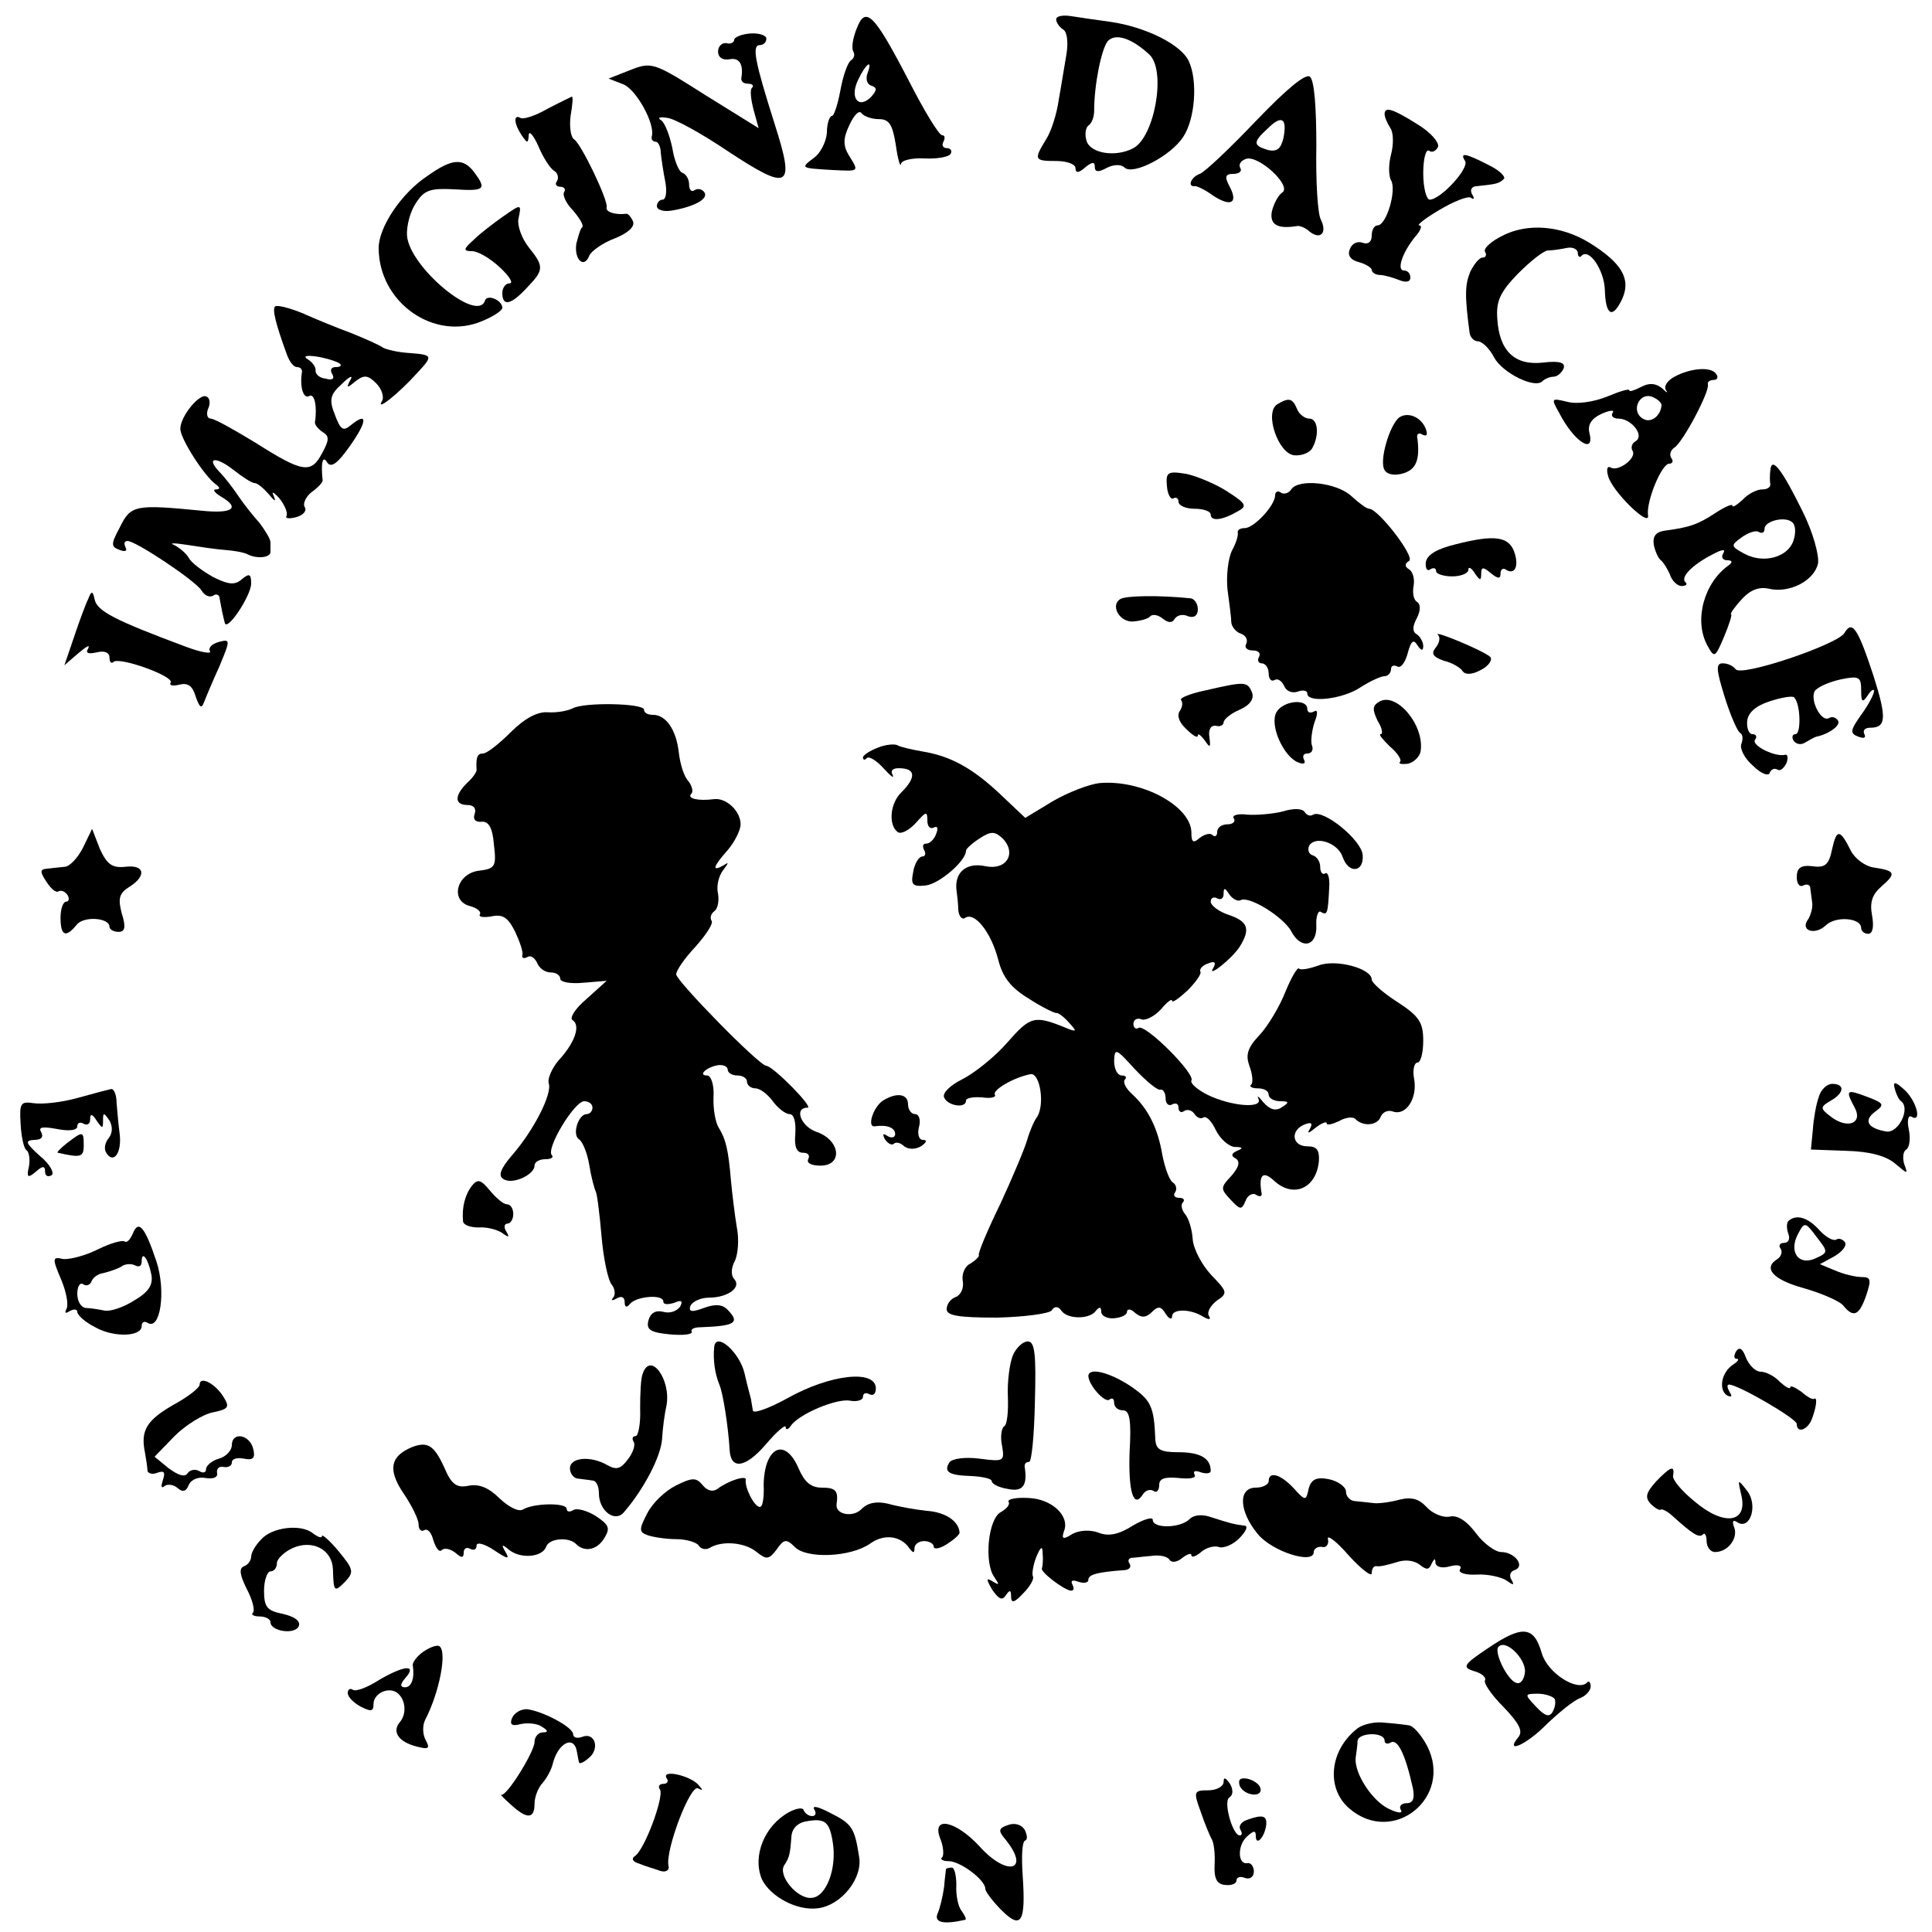 <?xml version="1.0" standalone="no"?>
<!DOCTYPE svg PUBLIC "-//W3C//DTD SVG 20010904//EN"
 "http://www.w3.org/TR/2001/REC-SVG-20010904/DTD/svg10.dtd">
<svg version="1.0" xmlns="http://www.w3.org/2000/svg"
 width="300pt" height="300pt" viewBox="0 0 300 300"
 preserveAspectRatio="xMidYMid meet">
<g transform="translate(0,300) scale(0.1,-0.1)"
fill="#000000" stroke="none">
<path d="M1330 2955 c-6 -15 -8 -30 -5 -35 3 -5 1 -11 -4 -14 -5 -4 -12 -24
-16 -46 -4 -22 -10 -40 -13 -40 -4 0 -8 -12 -8 -26 -1 -14 -10 -32 -20 -39
-21 -16 -22 -16 29 -19 42 -2 41 -3 25 23 -9 15 -9 26 1 47 7 15 15 24 19 18
4 -5 16 -9 27 -9 16 0 21 -9 26 -40 3 -22 7 -35 8 -30 0 6 17 10 36 9 19 -1
38 2 41 7 3 5 0 9 -6 9 -6 0 -8 5 -5 10 3 6 2 10 -2 10 -5 0 -28 38 -52 85
-54 104 -67 117 -81 80z m17 -69 c-3 -8 -1 -17 6 -19 9 -3 9 -7 0 -17 -19 -20
-34 -3 -21 25 12 26 24 35 15 11z"/>
<path d="M1640 2970 c0 -5 5 -12 11 -16 6 -3 8 -20 5 -38 -3 -17 -8 -49 -12
-71 -3 -22 -12 -50 -20 -62 -19 -31 -18 -33 16 -33 17 0 30 -5 30 -11 0 -8 5
-8 15 1 11 9 15 9 15 1 0 -8 5 -9 18 -2 11 6 23 6 28 1 13 -13 72 18 91 47 19
28 23 88 9 118 -12 26 -67 53 -121 61 -22 3 -50 7 -62 9 -13 2 -23 0 -23 -5z
m145 -55 c26 -25 8 -127 -25 -145 -28 -15 -68 -8 -73 12 -3 10 -1 20 3 23 5 3
9 13 9 23 0 40 11 95 21 108 12 13 37 5 65 -21z"/>
<path d="M1140 2938 c0 -4 -6 -7 -12 -5 -7 1 -13 -5 -13 -13 0 -9 7 -14 18
-12 15 3 22 -8 18 -30 0 -5 4 -8 11 -8 6 0 9 -3 6 -6 -4 -3 -2 -18 2 -34 l8
-29 -79 49 c-87 55 -86 55 -126 39 l-28 -11 23 -9 c20 -8 50 -62 44 -81 -1 -5
2 -8 6 -8 4 0 8 -8 8 -17 1 -10 4 -30 7 -45 3 -16 1 -28 -4 -28 -5 0 -9 -5 -9
-10 0 -6 10 -9 23 -7 35 6 57 18 51 28 -3 5 -10 7 -15 4 -5 -4 -9 0 -9 9 0 8
-5 16 -11 18 -5 2 -12 19 -15 38 -4 19 -11 38 -17 43 -7 4 -3 6 9 4 11 -1 53
-24 93 -51 97 -64 106 -59 74 41 -31 98 -36 123 -23 123 5 0 10 4 10 10 0 5
-11 9 -25 8 -14 -1 -25 -6 -25 -10z"/>
<path d="M1950 2812 c-40 -42 -79 -79 -87 -82 -14 -5 -20 -21 -7 -19 3 0 16
-6 28 -15 28 -18 39 -11 25 15 -8 15 -6 19 6 19 9 0 14 4 11 9 -3 5 0 11 8 14
19 8 73 -42 57 -52 -6 -4 -13 -17 -16 -29 -4 -21 9 -28 39 -23 4 1 14 -3 20
-9 17 -13 27 -1 17 19 -5 9 -8 60 -7 114 0 60 -3 102 -10 108 -7 5 -36 -19
-84 -69z m43 -26 c-4 -17 -10 -22 -24 -19 -23 7 -24 12 -1 33 22 22 31 17 25
-14z"/>
<path d="M850 2831 c-19 -11 -38 -17 -42 -14 -11 6 -10 -9 2 -27 9 -13 10 -13
11 0 0 8 7 1 15 -17 7 -17 18 -34 24 -38 6 -3 8 -11 5 -16 -4 -5 -1 -9 5 -9 6
0 9 -4 6 -8 -3 -5 3 -18 14 -29 10 -12 17 -23 14 -26 -3 -2 -6 -14 -9 -25 -4
-25 12 -40 20 -19 3 7 21 20 40 27 20 8 31 18 28 26 -3 7 -8 13 -11 12 -17 -2
-32 3 -30 10 3 10 -40 100 -51 106 -5 4 -7 20 -5 36 3 17 4 30 2 30 -2 -1 -19
-9 -38 -19z"/>
<path d="M2150 2823 c0 -5 4 -14 9 -22 5 -7 5 -26 1 -41 -4 -15 -4 -33 0 -40
9 -15 -7 -70 -21 -70 -5 0 -9 -7 -9 -16 0 -10 -6 -14 -14 -11 -8 3 -17 -1 -20
-10 -4 -9 1 -17 14 -20 11 -3 20 -9 20 -12 0 -4 6 -8 13 -8 6 0 20 -4 30 -8
10 -4 17 -3 17 4 0 6 -4 11 -10 11 -12 0 -2 29 18 53 8 9 11 17 6 17 -5 0 9
11 31 24 22 13 44 22 49 19 5 -4 6 -1 2 5 -4 7 -1 13 8 13 29 3 34 4 41 11 4
3 -7 14 -24 22 -35 18 -45 20 -36 6 7 -11 -38 -60 -55 -60 -5 0 -10 18 -10 41
0 22 4 38 9 35 5 -4 11 0 14 6 2 7 -12 23 -32 35 -38 24 -51 28 -51 16z"/>
<path d="M664 2727 c-41 -27 -76 -80 -76 -112 0 -85 87 -146 162 -113 17 7 30
16 30 20 0 12 -24 22 -27 11 -12 -35 -117 52 -121 101 -1 15 5 38 14 51 13 20
22 23 60 21 47 -3 50 0 30 27 -17 22 -34 21 -72 -6z"/>
<path d="M780 2663 c-14 -10 -34 -25 -44 -35 -17 -15 -17 -18 -3 -18 9 0 28
-11 43 -25 15 -14 22 -25 15 -25 -6 0 -11 -7 -11 -15 0 -21 13 -19 38 8 27 28
27 33 3 63 -11 14 -18 34 -16 44 5 24 5 24 -25 3z"/>
<path d="M2333 2634 c-18 -9 -30 -20 -27 -25 3 -5 1 -9 -4 -9 -5 0 -13 -10
-19 -22 -8 -20 -9 -35 -1 -95 1 -7 7 -13 13 -13 6 0 18 -11 25 -25 13 -24 63
-49 75 -37 4 4 12 7 17 7 6 0 13 6 16 13 3 9 -6 12 -32 9 -44 -5 -68 18 -71
68 -2 27 4 41 32 70 19 19 39 35 46 36 7 0 20 2 30 4 9 2 17 -2 17 -8 0 -5 3
-8 6 -4 12 12 35 -23 36 -53 1 -40 12 -46 27 -14 14 31 -1 56 -51 87 -44 27
-96 31 -135 11z"/>
<path d="M427 2524 c-4 -5 0 -24 19 -76 4 -10 10 -18 15 -18 5 0 8 -3 8 -7 -4
-23 2 -43 11 -38 8 5 13 -15 9 -41 0 -4 5 -10 12 -15 11 -6 10 -13 -1 -33 -17
-32 -30 -30 -104 17 -33 20 -63 37 -69 37 -5 0 -7 7 -4 15 4 8 3 17 -2 19 -10
7 -41 -30 -41 -50 0 -15 37 -73 55 -86 7 -5 7 -8 0 -8 -5 0 -2 -5 8 -11 31
-18 18 -27 -30 -22 -103 10 -110 9 -127 -26 -14 -26 -14 -30 0 -35 8 -3 12 -2
9 4 -3 6 -2 10 3 10 13 0 106 -62 115 -77 5 -8 12 -11 18 -8 5 4 10 1 10 -4 1
-6 3 -15 4 -21 1 -5 3 -13 4 -17 3 -15 41 42 41 61 0 15 -3 16 -14 7 -11 -10
-21 -9 -45 3 -16 9 -34 22 -38 30 -4 7 -15 16 -23 20 -8 3 1 3 20 0 19 -3 46
-7 60 -8 14 -1 30 -4 35 -7 14 -7 35 -5 35 4 0 4 0 11 0 15 0 5 -8 18 -17 30
-10 11 -25 30 -33 42 -8 12 -21 29 -29 37 -22 23 -6 25 22 3 14 -11 28 -20 32
-20 5 0 14 -8 22 -17 10 -12 12 -13 8 -3 -4 8 0 6 9 -4 8 -10 13 -22 11 -27
-3 -4 4 -5 15 -2 11 3 17 10 13 16 -3 5 2 16 11 23 10 7 17 15 17 18 -3 27 0
40 7 28 6 -9 16 -2 35 25 27 38 29 55 2 33 -12 -10 -16 -8 -25 16 -9 23 -8 31
11 48 12 12 18 14 13 6 -7 -13 -5 -13 8 -2 13 10 19 10 32 -3 9 -9 13 -22 9
-28 -10 -17 27 13 54 43 26 28 26 29 -13 32 -16 1 -33 5 -39 8 -5 4 -28 14
-50 23 -22 8 -56 22 -76 31 -20 8 -39 13 -42 10z m101 -89 c3 -3 0 -5 -7 -5
-7 0 -9 -5 -5 -11 4 -7 0 -10 -10 -7 -10 1 -16 7 -16 12 1 5 -4 13 -12 18 -8
5 -3 7 16 4 16 -3 31 -8 34 -11z"/>
<path d="M2600 2415 c-11 -6 -17 -15 -13 -21 4 -5 1 -4 -6 3 -10 8 -20 9 -33
2 -10 -5 -18 -8 -18 -5 0 3 -16 -2 -35 -10 -20 -8 -46 -12 -61 -8 -25 6 -26 6
-13 -17 23 -45 56 -66 47 -31 -3 12 3 22 18 29 13 6 22 7 18 2 -3 -5 1 -9 9
-9 20 0 41 -26 27 -35 -6 -3 -8 -10 -5 -15 7 -11 -22 -33 -34 -26 -5 3 -7 -2
-4 -13 6 -24 66 -82 62 -61 -3 21 21 80 33 80 5 0 7 4 3 9 -3 5 -1 12 5 16 13
8 55 87 52 98 -1 4 3 7 9 7 5 0 8 4 4 9 -7 12 -39 10 -65 -4z m-20 -44 c-1
-17 -17 -29 -29 -21 -19 11 -6 41 14 34 8 -3 15 -9 15 -13z"/>
<path d="M1983 2372 c-20 -13 2 -77 27 -79 11 -1 23 4 27 10 12 20 10 47 -4
47 -7 0 -16 7 -19 15 -7 17 -13 18 -31 7z"/>
<path d="M2173 2352 c-15 -11 -32 -68 -23 -82 4 -7 16 -9 29 -5 20 6 26 21 22
54 -2 7 2 10 8 6 7 -3 8 0 5 9 -7 18 -27 27 -41 18z"/>
<path d="M2749 2270 c-1 -8 -1 -18 0 -22 0 -5 -5 -8 -13 -8 -8 0 -22 -7 -30
-16 -9 -8 -16 -13 -16 -9 0 3 -12 -2 -27 -12 -26 -17 -39 -22 -78 -27 -14 -2
-19 -9 -17 -22 2 -10 7 -21 11 -24 4 -3 10 -13 14 -22 3 -10 12 -18 18 -18 7
0 10 3 6 6 -8 8 11 27 42 43 15 8 21 9 17 2 -4 -6 -1 -11 6 -11 8 0 9 -3 2 -8
-38 -27 -54 -85 -33 -124 11 -20 12 -20 26 13 8 19 13 35 11 35 -2 1 6 12 17
24 13 14 26 19 41 16 32 -8 71 12 77 39 2 13 -8 49 -24 81 -32 65 -48 86 -50
64z m36 -109 c-8 -26 -46 -37 -76 -21 -22 12 -22 13 -4 26 10 7 22 11 26 8 5
-3 9 -1 9 5 0 12 32 20 43 10 5 -4 6 -16 2 -28z"/>
<path d="M1812 2245 c1 -13 6 -21 10 -19 4 3 8 0 8 -5 0 -6 11 -11 25 -11 14
0 25 -4 25 -9 0 -11 18 -9 42 5 15 8 13 12 -15 30 -18 12 -47 24 -64 28 -30 5
-33 3 -31 -19z"/>
<path d="M2005 2240 c-4 -6 -11 -8 -16 -5 -5 4 -9 1 -9 -4 0 -16 -33 -51 -47
-51 -7 0 -12 -3 -11 -7 1 -5 -3 -17 -9 -28 -6 -12 -9 -39 -7 -60 3 -22 6 -45
6 -52 1 -7 8 -15 15 -17 8 -3 11 -10 8 -16 -3 -5 1 -10 10 -10 9 0 13 -4 10
-10 -3 -5 -1 -10 4 -10 6 0 11 -7 11 -16 0 -8 4 -13 9 -10 5 3 11 -1 15 -9 3
-8 12 -12 21 -9 8 3 15 2 15 -3 0 -15 55 -9 83 10 14 9 31 17 37 17 5 0 10 5
10 11 0 5 4 7 10 4 5 -3 12 6 16 21 5 19 9 22 15 12 6 -9 9 -9 9 -1 0 6 -5 15
-10 18 -7 4 -7 12 0 25 6 12 6 21 1 25 -6 3 -8 14 -6 25 2 11 -1 22 -7 26 -7
4 -7 9 0 13 10 6 -48 81 -62 81 -4 0 -16 9 -28 20 -23 21 -82 27 -93 10z"/>
<path d="M2261 2155 c-29 -7 -45 -16 -47 -28 -1 -9 2 -15 7 -11 5 3 9 2 9 -3
0 -4 11 -8 25 -8 14 0 25 5 25 10 0 6 5 3 10 -5 8 -12 10 -12 10 -1 0 11 3 11
15 1 11 -9 15 -9 15 -1 0 7 4 10 9 6 14 -8 20 7 12 29 -9 23 -31 26 -90 11z"/>
<path d="M137 2070 c-4 -8 -14 -35 -22 -59 l-15 -44 22 19 c12 10 18 14 15 7
-5 -7 0 -9 13 -6 12 3 20 0 20 -8 0 -7 3 -10 6 -7 8 9 95 -22 89 -32 -3 -4 3
-6 14 -3 13 3 20 -2 25 -19 6 -17 9 -19 13 -8 3 8 14 34 24 56 17 41 17 42 -2
37 -10 -3 -16 -9 -13 -14 3 -5 -14 -2 -38 7 -110 41 -137 55 -141 73 -3 14 -5
14 -10 1z"/>
<path d="M1740 2070 c-17 -10 -1 -37 20 -35 11 1 23 4 26 8 4 4 13 2 20 -4 8
-6 14 -7 18 0 4 6 13 8 21 4 9 -3 15 1 15 11 0 9 -6 17 -12 17 -49 5 -99 4
-108 -1z"/>
<path d="M2864 2017 c-11 -18 -162 -69 -169 -56 -4 5 -12 9 -20 9 -11 0 -10
-10 3 -52 9 -29 20 -54 24 -56 4 -2 5 -9 2 -17 -3 -7 5 -23 18 -34 12 -12 24
-17 26 -11 2 5 7 8 12 5 4 -3 10 2 14 10 3 8 2 14 -2 13 -15 -4 -52 14 -47 23
4 5 2 9 -4 9 -5 0 -9 9 -8 20 1 13 13 24 35 31 18 6 36 9 38 6 10 -10 11 -57
2 -57 -5 0 -6 -5 -3 -10 4 -6 12 -7 18 -3 7 4 14 8 17 9 20 4 39 18 34 25 -3
5 -9 7 -14 4 -12 -7 -30 28 -22 42 4 6 22 14 40 18 29 6 32 4 32 -17 0 -18 2
-20 10 -8 5 8 10 11 10 7 0 -5 -9 -22 -20 -37 -17 -24 -18 -29 -4 -34 8 -3 12
-2 9 4 -3 6 1 10 9 10 25 0 26 15 5 81 -24 73 -33 87 -45 66z"/>
<path d="M2233 2014 c4 -4 2 -13 -4 -20 -7 -9 -4 -14 13 -20 13 -3 26 -11 29
-16 4 -6 15 -6 29 2 12 6 18 16 14 20 -11 10 -91 43 -81 34z"/>
<path d="M1872 1928 c-24 -5 -41 -12 -38 -15 3 -4 2 -11 -2 -17 -5 -7 -1 -18
10 -28 10 -10 18 -15 18 -10 0 4 5 0 11 -8 8 -12 9 -11 7 5 -2 12 2 19 10 18
6 -2 12 1 12 5 0 5 11 14 25 20 16 7 23 17 19 27 -7 17 -11 17 -72 3z"/>
<path d="M2141 1910 c-10 -6 -10 -12 -2 -29 7 -11 9 -21 5 -21 -4 0 3 -8 14
-19 12 -10 19 -21 16 -24 -3 -3 2 -4 12 -3 9 2 19 11 20 20 6 41 -39 93 -65
76z"/>
<path d="M889 1900 c-8 -4 -25 -7 -39 -6 -16 1 -36 -10 -57 -31 -18 -18 -37
-33 -43 -33 -9 0 -11 -6 -10 -25 1 -3 -6 -13 -15 -21 -20 -20 -19 -34 1 -34
10 0 14 -6 11 -14 -3 -8 1 -13 11 -12 11 1 17 -10 19 -36 4 -33 2 -37 -23 -40
-35 -4 -46 -47 -14 -55 11 -3 18 -9 15 -13 -2 -4 6 -5 18 -3 18 4 26 -2 37
-24 7 -15 13 -32 11 -36 -1 -5 3 -6 8 -3 5 3 11 -1 15 -9 3 -8 12 -15 21 -15
8 0 15 -4 15 -10 0 -5 16 -8 36 -6 l36 3 -31 -28 c-18 -15 -27 -30 -22 -33 13
-8 4 -35 -22 -63 -10 -12 -17 -28 -15 -35 6 -16 -23 -73 -57 -112 -18 -21 -22
-32 -13 -37 14 -9 48 7 48 21 0 6 8 10 17 10 9 0 13 3 10 6 -10 10 35 84 50
84 7 0 13 -4 13 -10 0 -5 -4 -10 -9 -10 -13 0 -23 -32 -12 -39 6 -4 13 -22 16
-40 3 -19 8 -37 10 -41 2 -3 6 -34 9 -69 3 -35 10 -69 16 -76 5 -6 6 -16 2
-20 -4 -5 -1 -5 6 -1 7 4 12 2 12 -6 0 -8 3 -9 8 -3 9 12 52 16 52 4 0 -5 7
-5 17 -2 11 5 14 3 9 -6 -5 -7 -16 -11 -26 -8 -12 3 -20 -2 -23 -13 -4 -15 3
-19 33 -22 21 -2 36 0 34 4 -2 4 4 7 13 7 55 2 63 7 42 28 -8 8 -20 8 -36 2
-19 -7 -24 -6 -21 3 3 7 16 13 29 13 29 0 51 16 39 29 -5 5 -5 17 1 28 5 10 7
34 3 53 -3 18 -7 51 -9 72 -4 48 -8 64 -19 82 -5 8 -9 29 -8 48 1 19 -4 33
-10 33 -15 0 -1 13 17 16 8 1 15 -2 15 -7 0 -5 7 -9 15 -9 8 0 15 -4 15 -10 0
-5 6 -10 13 -10 7 0 19 -9 27 -20 8 -11 20 -20 26 -20 7 0 10 -12 9 -30 -2
-21 2 -30 12 -30 8 0 11 -4 8 -10 -3 -6 5 -10 19 -10 35 0 31 39 -5 52 -25 8
-37 38 -15 38 10 0 -53 64 -64 65 -11 0 -140 132 -140 142 0 6 13 25 30 43 16
18 28 36 25 40 -3 5 -1 11 4 15 5 3 8 15 6 27 -3 12 1 28 8 37 9 12 9 13 0 7
-18 -10 -16 -2 7 24 11 13 20 31 20 40 0 21 -23 42 -42 39 -24 -3 -41 1 -35 8
4 3 2 12 -4 20 -7 7 -13 27 -15 45 -4 35 -20 58 -40 58 -8 0 -14 3 -14 8 0 10
-93 12 -111 2z"/>
<path d="M1982 1894 c-11 -20 11 -69 34 -78 8 -3 12 -2 9 4 -3 6 -1 10 5 10 7
0 10 6 7 13 -2 6 0 22 4 35 6 15 5 21 -1 17 -6 -3 -10 -1 -10 4 0 17 -38 13
-48 -5z"/>
<path d="M1363 1839 c-13 -5 -23 -12 -23 -15 0 -4 3 -5 6 -1 4 3 15 -4 26 -16
11 -12 17 -17 14 -10 -4 7 1 11 13 10 23 -1 23 -15 1 -37 -18 -17 -21 -51 -6
-62 5 -4 18 3 28 14 16 18 18 19 18 4 0 -9 4 -14 10 -11 6 3 7 -1 4 -9 -3 -9
-10 -16 -16 -16 -5 0 -6 -4 -3 -10 3 -5 2 -10 -3 -10 -5 0 -12 -11 -14 -24 -4
-20 -1 -23 19 -21 21 2 63 38 63 54 0 3 10 12 21 19 18 12 24 11 36 0 22 -23
6 -50 -27 -43 -28 6 -47 -8 -45 -35 1 -8 3 -23 3 -33 1 -10 6 -16 11 -12 15 9
40 -23 51 -65 7 -28 20 -44 48 -61 20 -13 39 -22 42 -22 3 1 12 -6 20 -15 13
-14 12 -15 -5 -8 -49 20 -55 18 -91 -23 -20 -23 -52 -48 -70 -57 -18 -9 -31
-21 -28 -28 5 -13 34 -18 34 -5 0 4 11 6 25 5 13 -2 22 0 20 4 -5 7 29 27 55
32 15 3 23 -48 10 -67 -4 -5 -11 -21 -15 -35 -4 -14 -23 -59 -42 -100 -20 -41
-35 -77 -33 -79 1 -2 -5 -8 -13 -13 -9 -4 -14 -17 -12 -27 2 -11 -3 -22 -11
-25 -8 -3 -14 -11 -14 -19 0 -10 19 -13 78 -13 42 1 80 6 85 11 4 7 10 7 15 0
9 -14 45 -14 54 0 5 6 8 6 8 -2 0 -6 9 -11 20 -10 11 1 20 5 20 10 0 5 6 5 13
-2 10 -8 17 -7 26 2 9 9 14 9 21 -3 5 -8 10 -10 10 -4 0 12 29 12 49 -1 9 -5
12 -4 8 2 -3 5 2 15 12 23 18 12 17 14 -8 40 -15 16 -28 41 -29 56 -1 15 -6
32 -12 39 -5 6 -7 15 -3 18 3 4 1 7 -6 7 -7 0 -10 4 -6 9 3 5 1 12 -4 15 -5 3
-12 22 -16 42 -7 42 -22 72 -47 95 -10 9 -15 19 -11 23 3 3 1 6 -5 6 -7 0 -12
10 -12 23 1 20 3 19 32 -13 18 -19 36 -34 40 -32 4 1 8 -5 8 -14 0 -8 5 -12
10 -9 6 3 10 1 10 -5 0 -6 4 -9 9 -5 5 3 12 1 16 -5 4 -6 10 -8 14 -5 5 2 13
-7 19 -20 7 -14 20 -25 29 -26 13 0 14 -2 4 -6 -9 -4 -10 -8 -2 -12 7 -5 5
-13 -7 -27 -17 -18 -17 -20 -1 -37 15 -16 17 -16 23 -2 3 9 11 13 16 10 6 -4
10 -3 9 2 -5 29 2 36 20 19 30 -27 65 -11 69 31 1 17 -3 23 -18 23 -24 0 -27
25 -4 34 10 4 13 2 8 -7 -5 -8 -2 -7 9 2 9 7 17 10 17 7 0 -4 8 -2 19 3 10 6
21 7 25 4 12 -13 35 -11 40 3 3 7 11 11 19 8 20 -7 38 20 33 50 -3 14 0 26 5
26 5 0 9 15 9 34 0 28 -6 38 -40 60 -22 14 -40 30 -40 35 0 17 -55 32 -82 22
-14 -5 -28 -8 -31 -5 -2 3 -12 -14 -21 -36 -9 -23 -27 -53 -40 -67 -19 -20
-22 -31 -16 -48 5 -13 6 -26 3 -29 -4 -3 1 -6 10 -6 10 0 17 -4 17 -10 0 -5 8
-10 18 -10 14 0 14 -2 3 -9 -10 -7 -19 -4 -29 7 -7 9 -11 12 -8 6 8 -16 -42
-12 -79 6 -16 8 -27 18 -25 22 7 10 -71 88 -82 82 -4 -3 -8 0 -8 6 0 7 6 10
13 7 6 -2 20 5 30 16 9 11 17 17 17 13 0 -4 11 4 24 16 13 13 22 26 20 29 -2
4 3 10 12 13 10 4 13 2 8 -7 -11 -17 29 14 41 33 17 27 13 39 -16 49 -16 5
-29 15 -29 21 0 6 5 8 10 5 6 -3 10 0 10 7 0 10 2 10 9 -1 5 -7 13 -11 17 -9
13 8 67 -26 79 -48 15 -29 40 -24 39 8 -1 15 3 25 7 22 10 -6 11 -3 13 38 1
15 -2 24 -6 22 -4 -3 -8 1 -8 10 0 8 -5 16 -12 18 -6 2 -8 9 -5 15 10 16 45 4
52 -18 9 -26 33 -24 31 3 -1 23 -61 72 -77 63 -4 -3 -10 -1 -13 4 -4 6 -18 6
-34 1 -16 -4 -41 -6 -55 -5 -15 2 -25 -1 -21 -6 3 -5 -2 -9 -10 -9 -9 0 -16
-5 -16 -12 0 -6 -3 -8 -7 -5 -3 4 -12 2 -20 -4 -10 -9 -13 -7 -13 8 0 41 -77
83 -143 77 -16 -2 -48 -14 -72 -28 l-43 -26 -37 35 c-44 42 -79 61 -122 68
-17 3 -35 7 -40 10 -4 2 -18 1 -30 -4z"/>
<path d="M129 1684 c-8 -16 -21 -30 -29 -30 -8 -1 -21 -2 -28 -3 -10 -1 -10
-5 0 -20 7 -11 15 -18 19 -15 4 2 10 0 14 -6 3 -5 2 -10 -2 -10 -5 0 -9 -11
-9 -25 0 -28 8 -32 25 -11 11 14 51 11 51 -3 0 -4 6 -8 14 -8 10 0 12 7 5 29
-6 23 -4 31 12 41 27 17 24 35 -7 31 -20 -2 -28 4 -39 28 l-12 31 -14 -29z"/>
<path d="M2845 1682 c-5 -25 -11 -30 -31 -27 -18 2 -24 -3 -24 -17 0 -11 5
-16 10 -13 6 3 11 1 11 -4 1 -6 2 -17 3 -23 1 -7 -2 -18 -6 -25 -14 -18 10
-26 27 -10 15 15 55 12 55 -4 0 -5 5 -9 11 -9 7 0 9 11 6 28 -4 21 0 33 15 46
23 20 21 24 -13 29 -13 2 -29 14 -35 26 -17 34 -22 34 -29 3z"/>
<path d="M2824 1296 c-4 -11 -8 -34 -9 -50 l-3 -31 55 -2 c37 -1 62 -8 76 -20
19 -16 20 -17 14 -1 -3 10 -2 20 3 23 5 3 7 17 4 31 -3 14 -1 23 4 20 17 -10
8 24 -10 41 -15 14 -19 14 -16 3 2 -8 6 -17 10 -20 15 -11 -4 -50 -23 -47 -29
5 -36 17 -17 31 15 11 13 13 -13 23 -32 12 -34 11 -19 -17 13 -24 -11 -34 -37
-14 -17 13 -17 15 0 25 21 12 22 26 2 26 -8 0 -18 -9 -21 -21z"/>
<path d="M120 1295 c-25 -7 -55 -10 -68 -8 -20 3 -22 0 -20 -32 1 -20 5 -38 9
-41 4 -2 6 -14 4 -25 -4 -17 -2 -19 10 -9 11 10 15 10 15 1 0 -7 4 -9 10 -6 5
3 -2 17 -18 30 -22 20 -24 24 -9 25 11 0 15 4 11 12 -5 8 2 9 24 5 20 -4 32
-2 32 4 0 6 5 7 10 4 6 -3 10 0 10 7 0 9 3 9 10 -2 9 -13 10 -13 10 0 0 13 1
13 10 0 5 -9 5 -19 -1 -27 -6 -7 -8 -17 -4 -23 11 -18 24 -1 21 28 -2 15 -4
37 -5 50 0 12 -4 21 -8 21 -5 -1 -28 -7 -53 -14z"/>
<path d="M1371 1291 c-15 -10 -25 -41 -13 -40 19 3 32 -2 32 -12 0 -5 -5 -7
-12 -3 -7 5 -8 3 -4 -5 5 -7 11 -10 14 -7 3 3 10 2 16 -4 7 -5 17 -5 26 0 9 6
10 10 3 10 -6 0 -9 9 -6 20 3 11 0 20 -6 20 -6 0 -11 7 -11 15 0 17 -18 19
-39 6z"/>
<path d="M104 1225 c-10 -8 -17 -15 -14 -15 35 -8 40 -7 40 11 0 23 -1 23 -26
4z"/>
<path d="M733 1159 c-11 -14 -16 -34 -14 -55 0 -6 11 -10 24 -10 12 1 28 -3
36 -8 11 -8 13 -8 7 2 -4 6 -3 12 2 12 5 0 9 7 9 15 0 8 -4 15 -10 15 -5 0
-16 9 -26 21 -14 17 -19 19 -28 8z"/>
<path d="M2777 1104 c-3 -3 -3 -12 0 -20 3 -8 0 -14 -7 -14 -6 0 -9 -4 -5 -9
3 -5 1 -12 -5 -16 -23 -14 -7 -32 40 -45 28 -8 56 -20 62 -27 16 -20 25 -16
36 16 8 24 7 28 -7 28 -9 0 -27 4 -41 10 l-24 10 22 12 c12 7 20 16 17 22 -4
5 -10 7 -14 4 -5 -2 -16 4 -26 15 -18 20 -36 25 -48 14z m42 -58 c-26 -12 -42
10 -27 38 10 19 11 19 29 -5 18 -23 18 -24 -2 -33z"/>
<path d="M206 1084 c-4 -9 -9 -14 -12 -12 -3 3 -22 -2 -42 -12 -20 -10 -44
-16 -54 -15 -17 4 -17 1 -3 -32 8 -19 12 -40 8 -46 -3 -6 -1 -7 5 -3 7 4 12 3
12 -1 0 -5 12 -16 28 -24 28 -16 72 -15 72 2 0 6 4 8 9 5 20 -13 29 49 14 95
-18 54 -28 66 -37 43z m29 -63 c3 -16 -4 -27 -26 -40 -17 -11 -38 -18 -47 -16
-10 2 -23 4 -29 4 -7 1 -13 10 -13 22 0 11 4 18 9 15 5 -4 11 -1 13 4 2 6 10
12 18 13 8 2 21 6 28 10 6 5 17 5 22 2 6 -3 10 -1 10 6 0 18 10 5 15 -20z"/>
<path d="M1109 908 c-2 -19 1 -41 8 -58 6 -14 14 -67 16 -102 2 -31 25 -27 56
9 17 20 31 32 31 27 0 -5 4 -4 8 2 12 18 71 43 92 39 11 -2 20 1 20 6 0 6 5 7
10 4 6 -3 10 1 10 9 0 30 -71 22 -137 -15 -29 -16 -54 -25 -54 -19 -1 5 -2 13
-3 18 -1 4 -6 22 -10 40 -8 33 -45 65 -47 40z"/>
<path d="M1573 896 c-5 -12 -9 -40 -8 -64 1 -23 -1 -45 -6 -47 -4 -3 -6 -17
-3 -30 4 -24 3 -25 -35 -20 -23 3 -43 0 -47 -6 -9 -15 0 -20 35 -21 17 -1 31
-4 31 -8 0 -4 11 -10 25 -12 23 -5 31 5 26 35 0 4 2 7 7 7 4 0 8 42 9 93 2 74
0 94 -11 94 -8 0 -18 -10 -23 -21z"/>
<path d="M2696 902 c-4 -7 -4 -12 1 -12 4 0 2 -4 -6 -9 -18 -12 -23 -39 -9
-48 7 -3 8 -1 4 5 -4 7 -5 12 -1 12 14 0 105 -53 105 -61 0 -16 18 -9 24 9 7
19 8 33 3 30 -2 -2 -11 3 -20 11 -10 7 -17 10 -17 7 0 -4 -7 0 -16 8 -8 9 -22
16 -30 16 -8 0 -18 10 -23 22 -5 14 -10 17 -15 10z"/>
<path d="M998 867 c-3 -7 -4 -31 -4 -54 1 -24 -3 -43 -7 -43 -5 0 -6 -4 -3 -9
3 -4 -1 -17 -9 -27 -11 -15 -18 -17 -32 -9 -26 15 -58 12 -58 -5 0 -8 6 -16
13 -16 6 -1 17 -2 22 -3 6 0 10 -9 10 -20 0 -27 25 -46 39 -29 31 36 57 86 59
113 1 17 4 40 7 53 7 40 -25 84 -37 49z"/>
<path d="M1690 863 c1 -15 27 -43 33 -36 4 3 7 1 7 -5 0 -7 6 -12 14 -12 10 0
13 -15 10 -65 -2 -61 6 -89 21 -65 4 6 11 8 16 5 5 -4 9 1 9 9 0 10 8 13 30
11 18 -2 28 0 25 5 -3 6 1 7 9 4 9 -3 16 -2 16 2 0 20 -17 29 -50 29 -28 0
-35 4 -36 20 -2 52 -7 61 -39 83 -34 22 -65 29 -65 15z"/>
<path d="M310 850 c0 -5 -18 -19 -40 -31 -42 -24 -52 -40 -45 -74 2 -11 4 -24
4 -29 1 -4 8 -6 15 -3 11 4 13 1 9 -11 -3 -9 -3 -14 2 -10 4 4 14 3 20 -2 9
-8 14 -6 18 4 4 9 15 13 26 11 12 -2 20 1 18 8 -1 7 4 11 11 9 6 -1 12 2 12 7
0 6 8 8 19 6 14 -3 18 1 14 16 -6 22 -33 26 -33 5 0 -8 -9 -18 -20 -21 -11 -3
-20 -11 -20 -16 0 -6 -5 -7 -11 -3 -6 3 -14 2 -18 -4 -4 -6 -14 -3 -29 8 l-22
18 31 32 c17 17 44 34 60 37 24 5 26 8 16 24 -13 21 -37 33 -37 19z"/>
<path d="M640 753 c-34 -14 -38 -35 -14 -71 13 -19 24 -41 24 -49 0 -8 4 -12
9 -9 5 3 11 -4 14 -16 4 -12 9 -19 13 -15 4 4 13 2 21 -4 10 -9 13 -8 13 0 0
7 5 9 10 6 6 -3 10 -1 10 5 0 6 12 3 27 -7 21 -14 25 -15 18 -3 -7 12 -6 13 6
3 18 -14 51 -11 57 5 4 13 34 16 46 5 13 -14 33 -10 44 8 10 16 8 21 -13 35
-13 8 -29 13 -35 9 -5 -3 -10 -3 -10 2 0 10 -52 9 -68 -1 -7 -4 -22 4 -36 17
-17 17 -32 23 -48 20 -19 -4 -27 2 -38 28 -16 35 -26 41 -50 32z"/>
<path d="M1193 733 c-5 -10 -8 -30 -7 -45 0 -16 -2 -28 -6 -28 -9 0 -24 31
-22 42 2 8 -27 -1 -44 -14 -7 -5 -16 -3 -23 6 -10 12 -16 12 -42 -1 -16 -8
-36 -27 -44 -43 -13 -25 -13 -29 1 -34 9 -3 29 -6 44 -6 16 0 32 -5 35 -10 4
-6 12 -7 18 -3 19 11 54 8 72 -7 15 -12 19 -12 31 4 11 16 15 17 28 4 18 -19
87 -16 117 5 22 16 48 12 61 -7 6 -8 8 -8 8 0 0 6 7 11 15 11 8 0 15 -4 15 -9
0 -4 9 -3 20 4 11 7 20 15 20 18 -1 18 -22 32 -51 34 -19 2 -46 7 -60 11 -17
4 -31 2 -41 -8 -13 -14 -41 -9 -39 7 3 21 -1 26 -23 26 -17 0 -27 9 -36 30
-14 33 -35 39 -47 13z"/>
<path d="M2571 699 c-15 -17 -17 -24 -8 -34 7 -7 14 -11 16 -9 2 1 9 -2 17 -9
33 -30 42 -35 48 -30 3 4 6 -1 6 -10 0 -9 6 -17 13 -17 20 0 36 21 30 38 -4
10 -2 13 5 8 20 -12 32 27 15 49 -15 19 -15 19 -9 -7 10 -43 -27 -48 -72 -10
-21 17 -36 35 -34 41 3 17 -5 13 -27 -10z"/>
<path d="M1970 700 c0 -5 -9 -10 -20 -10 -28 0 -26 -37 3 -72 22 -27 87 -48
87 -28 0 5 6 9 13 8 6 -2 11 4 9 12 -2 8 13 -3 32 -25 20 -22 36 -34 36 -28 0
7 3 12 8 11 4 -1 17 2 30 6 14 5 28 3 37 -4 10 -8 14 -8 18 2 4 8 6 9 6 1 1
-6 10 -9 23 -5 12 3 19 1 15 -5 -3 -5 8 -9 26 -8 18 1 38 -4 46 -9 11 -8 13
-8 8 1 -4 6 -2 13 5 15 17 6 0 28 -21 28 -9 0 -27 13 -39 29 -14 19 -29 29
-41 26 -11 -2 -27 5 -36 15 -12 13 -24 16 -43 11 -15 -4 -33 -6 -39 -5 -7 1
-20 2 -28 3 -8 0 -15 7 -15 15 0 7 -12 16 -26 19 -20 4 -28 0 -32 -15 -4 -19
-5 -19 -24 2 -20 21 -38 26 -38 10z"/>
<path d="M1566 668 c3 -4 -3 -11 -12 -16 -20 -11 -26 -79 -10 -101 8 -12 8
-13 -2 -7 -11 7 -11 4 -1 -13 10 -14 15 -17 21 -8 6 9 8 8 8 -2 0 -11 5 -10
19 5 10 10 17 22 15 26 -2 3 0 17 5 30 7 17 10 18 10 6 1 -10 0 -20 -1 -23 -4
-5 34 -34 45 -35 5 0 5 4 2 10 -3 6 1 7 9 4 9 -3 16 -2 16 3 0 8 14 12 57 15
7 1 10 5 7 10 -3 4 -2 8 3 9 4 0 18 2 31 3 13 2 25 -1 28 -6 3 -5 12 -4 20 3
8 6 14 8 14 4 0 -4 7 -2 15 5 8 7 20 10 27 8 7 -3 22 3 32 13 11 11 15 20 8
20 -16 2 -23 4 -51 13 -14 5 -27 4 -34 -3 -14 -14 -57 -15 -57 -1 0 5 -14 1
-31 -9 -22 -14 -38 -17 -53 -11 -13 5 -30 4 -41 -2 -14 -9 -17 -8 -13 4 10 24
-19 51 -56 52 -19 1 -32 -2 -30 -6z"/>
<path d="M405 609 c-8 -8 -15 -20 -15 -26 0 -6 -5 -13 -11 -15 -8 -3 -7 -13 4
-35 9 -17 13 -33 10 -37 -4 -3 1 -6 10 -6 9 0 17 -4 17 -9 0 -14 38 -20 44 -6
3 8 -7 15 -25 19 -24 5 -29 10 -29 36 0 16 5 30 10 30 6 0 10 6 10 13 0 6 11
17 24 23 31 14 62 -2 63 -33 1 -35 2 -36 19 -19 14 15 13 19 -10 47 -14 17
-26 27 -26 24 0 -4 -6 -2 -14 4 -18 15 -64 10 -81 -10z"/>
<path d="M2311 441 c-39 -26 -41 -30 -22 -36 12 -3 19 -10 17 -14 -3 -4 10
-23 29 -42 24 -25 30 -37 23 -46 -23 -28 13 -12 44 20 19 18 41 36 51 40 9 3
17 12 17 18 0 7 -3 10 -6 6 -15 -14 -61 15 -70 46 -12 42 -30 44 -83 8z m57
-37 c-1 -12 -7 -20 -14 -17 -14 5 -35 49 -27 56 11 12 42 -18 41 -39z m46 -42
c2 -4 1 -13 -3 -20 -5 -9 -12 -7 -26 8 -18 19 -18 20 3 20 11 0 23 -4 26 -8z"/>
<path d="M657 435 c-10 -7 -17 -17 -16 -21 3 -20 -2 -34 -12 -34 -8 0 -8 5 1
15 18 21 -3 19 -42 -4 -17 -11 -35 -18 -40 -15 -4 3 -8 1 -8 -5 0 -6 9 -15 20
-21 16 -8 20 -8 20 4 0 16 22 27 36 18 14 -10 16 -33 5 -46 -13 -15 -2 -31 26
-38 19 -5 21 -3 14 10 -5 9 -5 23 -1 31 22 42 35 107 22 115 -4 2 -15 -2 -25
-9z"/>
<path d="M795 332 c-4 -10 0 -13 14 -9 10 2 25 1 32 -4 10 -6 11 -9 2 -9 -7 0
-13 -7 -13 -15 0 -15 -44 -86 -52 -82 -2 1 5 -6 15 -15 25 -23 37 -23 37 1 0
11 6 26 13 33 6 7 13 20 15 28 8 34 34 47 38 19 1 -5 2 -12 3 -15 0 -4 7 -1
15 6 18 14 10 41 -10 33 -8 -3 -14 -1 -14 4 0 11 -47 36 -72 39 -9 0 -19 -5
-23 -14z"/>
<path d="M2109 317 c-44 -33 -51 -93 -14 -125 68 -59 162 17 121 97 -9 17 -22
32 -29 32 -6 1 -23 3 -37 4 -14 2 -32 -2 -41 -8z m41 -20 c0 -4 4 -6 9 -3 11
7 23 -17 35 -71 3 -16 0 -23 -10 -23 -8 0 -12 -5 -9 -10 4 -6 -3 -6 -18 1 -26
12 -54 55 -52 79 1 8 3 20 3 27 2 13 42 14 42 0z"/>
<path d="M1035 239 c4 -5 1 -9 -5 -9 -6 0 -9 -4 -5 -9 6 -12 -24 -93 -39 -103
-6 -4 -4 -9 7 -12 9 -4 24 -8 32 -11 9 -3 15 1 13 8 -5 24 34 127 46 120 8 -4
8 -3 0 6 -13 14 -57 24 -49 10z"/>
<path d="M1900 233 c0 -7 -11 -13 -24 -13 -22 0 -23 -2 -12 -32 6 -18 14 -37
17 -43 4 -5 6 -24 5 -41 -1 -22 4 -30 17 -31 9 -1 17 2 17 7 0 5 6 7 13 4 8
-3 14 2 14 10 0 8 -5 14 -10 13 -15 -3 -16 27 -1 41 11 10 14 10 14 1 0 -16
13 -3 16 16 2 16 -5 18 -30 9 -9 -3 -13 -10 -10 -15 3 -5 3 -9 -1 -9 -11 0
-26 53 -16 59 6 4 6 12 1 21 -7 10 -10 11 -10 3z"/>
<path d="M1925 227 c7 -16 37 -19 32 -3 -2 6 -11 12 -20 14 -11 2 -15 -1 -12
-11z"/>
<path d="M1225 186 c-38 -21 -57 -68 -42 -104 13 -27 55 -50 88 -45 36 5 69
47 63 80 -7 45 -11 51 -45 68 -17 9 -28 12 -25 6 4 -6 3 -11 -3 -11 -5 0 -11
4 -13 9 -1 5 -12 3 -23 -3z m68 -46 c7 -41 -10 -86 -33 -87 -22 -2 -53 35 -42
51 8 12 9 18 11 45 1 12 10 21 24 23 28 5 35 -1 40 -32z"/>
<path d="M1460 145 c5 -12 6 -26 3 -29 -4 -3 1 -6 10 -6 18 0 57 -29 57 -43 0
-4 11 -19 25 -33 31 -31 38 -19 33 54 -2 29 -1 53 4 54 4 2 3 9 -1 17 -5 8
-16 11 -26 7 -15 -5 -15 -9 -4 -22 40 -49 3 -59 -40 -11 -37 40 -75 48 -61 12z"/>
<path d="M1469 98 c0 -2 -2 -14 -3 -28 -2 -14 -6 -32 -10 -41 -6 -14 8 -18 43
-10 2 1 -1 7 -6 14 -5 6 -9 24 -8 40 0 15 -3 27 -7 27 -4 0 -8 -1 -9 -2z"/>
</g>
</svg>
